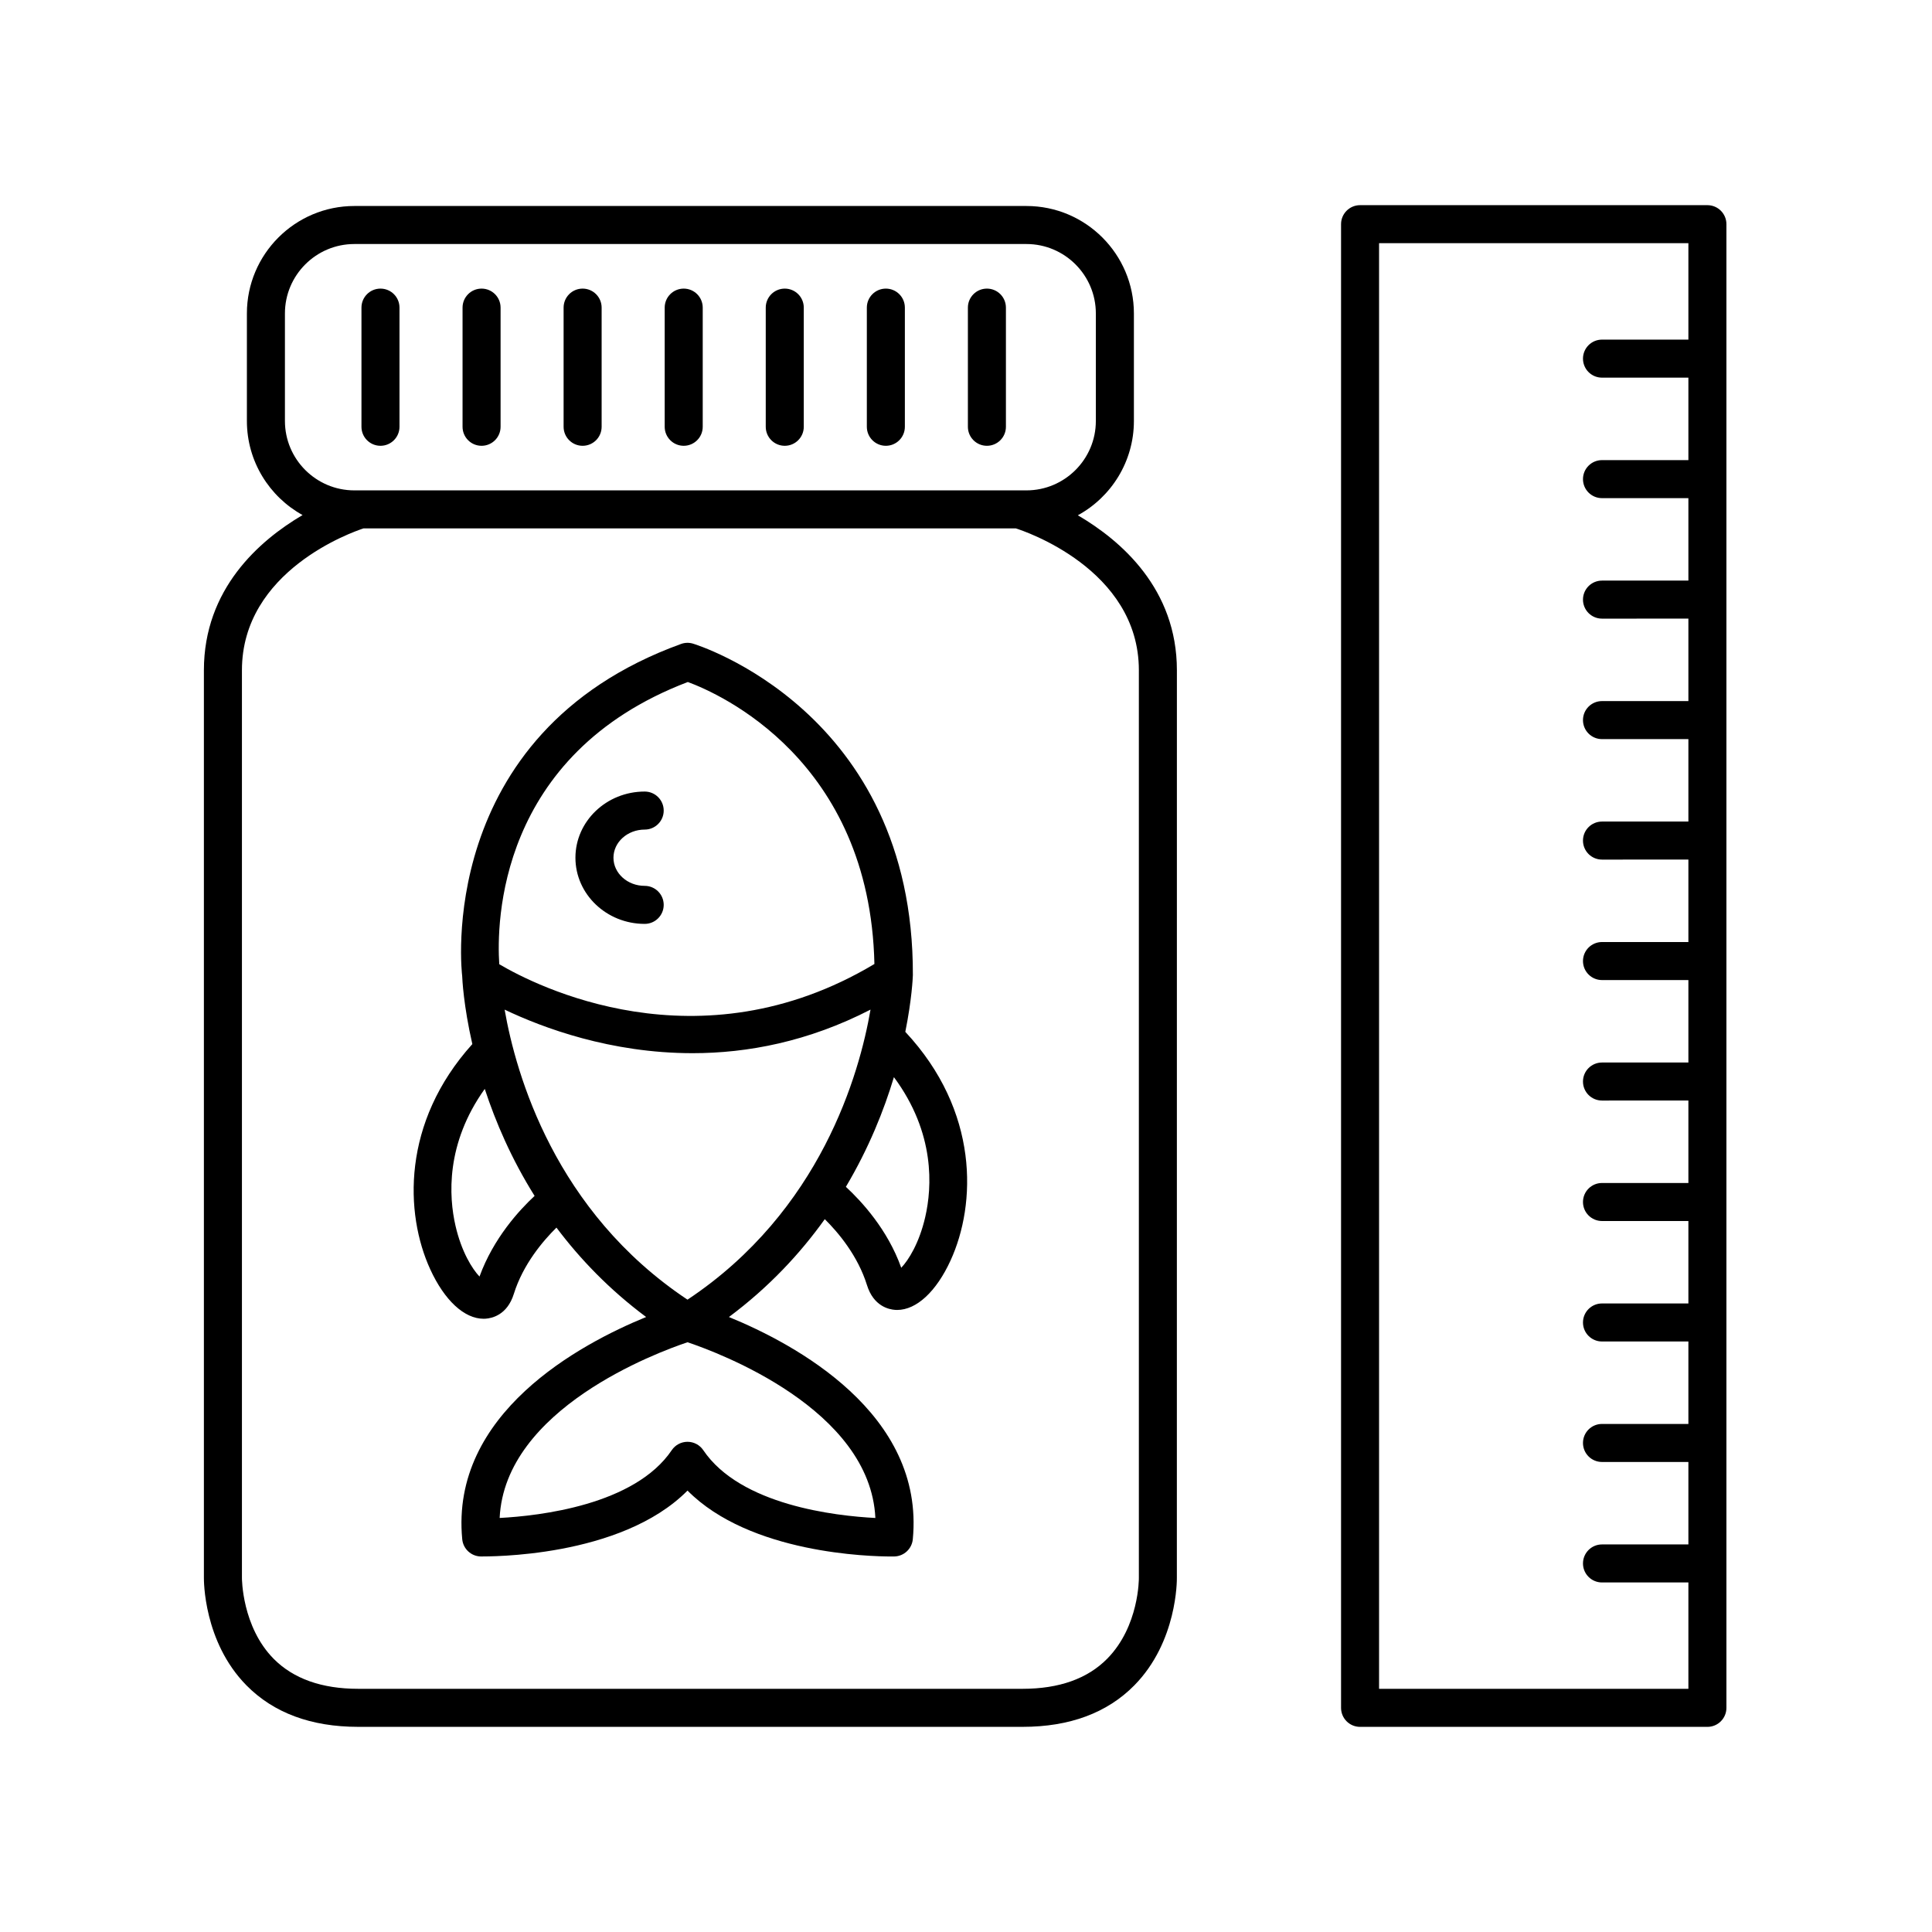 <?xml version="1.0" encoding="UTF-8"?>
<!-- Uploaded to: ICON Repo, www.iconrepo.com, Generator: ICON Repo Mixer Tools -->
<svg fill="#000000" width="800px" height="800px" version="1.1" viewBox="144 144 512 512" xmlns="http://www.w3.org/2000/svg">
 <g>
  <path d="m455.89 321.63c0-21.512-14.699-34.32-26.25-41.074 8.844-4.836 14.855-14.227 14.855-24.992v-28.5c0-15.699-12.773-28.473-28.473-28.473h-178.12c-15.699 0-28.473 12.773-28.473 28.473v28.5c0 10.723 5.969 20.078 14.754 24.93-11.492 6.762-26.148 19.598-26.148 41.137v240.4c-0.012 0.688-0.129 17.027 11.273 28.605 7.188 7.297 17.145 10.996 29.602 10.996h176.1c12.457 0 22.414-3.699 29.598-10.996 11.402-11.578 11.285-27.91 11.273-28.527zm-236.38-94.566c0-10.145 8.254-18.395 18.395-18.395h178.11c10.145 0 18.395 8.25 18.395 18.395v28.5c0 10.141-8.254 18.391-18.395 18.391h-178.11c-10.145 0-18.395-8.25-18.395-18.391zm226.3 335.12c0.004 0.121 0.098 12.773-8.375 21.379-5.219 5.305-12.762 7.988-22.422 7.988h-176.1c-9.621 0-17.145-2.668-22.363-7.926-8.445-8.516-8.438-21.332-8.434-21.52v-240.48c0-26.367 29.238-36.625 32.227-37.598h172.86c1.977 0.621 32.609 10.719 32.609 37.598z"/>
  <path d="m244.83 262.14c2.781 0 5.039-2.254 5.039-5.039v-31.578c0-2.785-2.254-5.039-5.039-5.039-2.781 0-5.039 2.254-5.039 5.039v31.578c0 2.785 2.254 5.039 5.039 5.039z"/>
  <path d="m271.62 262.14c2.781 0 5.039-2.254 5.039-5.039v-31.578c0-2.785-2.254-5.039-5.039-5.039-2.781 0-5.039 2.254-5.039 5.039v31.578c0 2.785 2.254 5.039 5.039 5.039z"/>
  <path d="m298.4 262.14c2.781 0 5.039-2.254 5.039-5.039v-31.578c0-2.785-2.254-5.039-5.039-5.039-2.781 0-5.039 2.254-5.039 5.039v31.578c0.004 2.785 2.258 5.039 5.039 5.039z"/>
  <path d="m325.19 262.14c2.781 0 5.039-2.254 5.039-5.039v-31.578c0-2.785-2.254-5.039-5.039-5.039-2.781 0-5.039 2.254-5.039 5.039v31.578c0 2.785 2.258 5.039 5.039 5.039z"/>
  <path d="m351.97 262.14c2.781 0 5.039-2.254 5.039-5.039v-31.578c0-2.785-2.254-5.039-5.039-5.039-2.781 0-5.039 2.254-5.039 5.039v31.578c0 2.785 2.258 5.039 5.039 5.039z"/>
  <path d="m378.76 262.14c2.781 0 5.039-2.254 5.039-5.039v-31.578c0-2.785-2.254-5.039-5.039-5.039-2.781 0-5.039 2.254-5.039 5.039v31.578c0 2.785 2.254 5.039 5.039 5.039z"/>
  <path d="m405.54 262.14c2.781 0 5.039-2.254 5.039-5.039v-31.578c0-2.785-2.254-5.039-5.039-5.039-2.781 0-5.039 2.254-5.039 5.039v31.578c0 2.785 2.258 5.039 5.039 5.039z"/>
  <path d="m596.48 198.37h-92.047c-2.781 0-5.039 2.254-5.039 5.039v393.19c0 2.785 2.254 5.039 5.039 5.039h92.047c2.781 0 5.039-2.254 5.039-5.039v-393.19c0-2.785-2.258-5.039-5.039-5.039zm-87.012 393.19v-383.12h81.973v25.562h-22.895c-2.781 0-5.039 2.254-5.039 5.039 0 2.785 2.254 5.039 5.039 5.039h22.895v21.855h-22.895c-2.781 0-5.039 2.254-5.039 5.039 0 2.785 2.254 5.039 5.039 5.039h22.895v21.852h-22.895c-2.781 0-5.039 2.254-5.039 5.039s2.254 5.039 5.039 5.039l22.895-0.004v21.855h-22.895c-2.781 0-5.039 2.254-5.039 5.039 0 2.785 2.254 5.039 5.039 5.039l22.895-0.004v21.852h-22.895c-2.781 0-5.039 2.254-5.039 5.039 0 2.785 2.254 5.039 5.039 5.039l22.895-0.004v21.852h-22.895c-2.781 0-5.039 2.254-5.039 5.039s2.254 5.039 5.039 5.039l22.895-0.004v21.855h-22.895c-2.781 0-5.039 2.254-5.039 5.039 0 2.785 2.254 5.039 5.039 5.039l22.895-0.004v21.852h-22.895c-2.781 0-5.039 2.254-5.039 5.039 0 2.785 2.254 5.039 5.039 5.039l22.895-0.004v21.852h-22.895c-2.781 0-5.039 2.254-5.039 5.039s2.254 5.039 5.039 5.039l22.895-0.004v21.855h-22.895c-2.781 0-5.039 2.254-5.039 5.039 0 2.785 2.254 5.039 5.039 5.039h22.895v21.852h-22.895c-2.781 0-5.039 2.254-5.039 5.039s2.254 5.039 5.039 5.039l22.895-0.004v28.195z"/>
  <path d="m385.92 402.43c0.23-70.09-57.734-87.703-58.32-87.875-1.02-0.297-2.117-0.262-3.121 0.102-65.754 23.828-58.043 87.777-58 87.941 0.031 0.832 0.352 7.856 2.695 18.098-18.766 20.812-17.906 44.957-11.16 59.676 3.785 8.262 9.039 13.113 14.148 13.113 0.172 0 0.344-0.004 0.512-0.016 1.672-0.109 5.746-0.961 7.492-6.562 2.445-7.848 7.731-14.055 11.301-17.578 6.242 8.309 14.02 16.43 23.766 23.691-17.395 7.106-51.941 25.531-48.734 58.906 0.246 2.547 2.363 4.508 4.918 4.555 1.625-0.031 36.992 0.488 54.781-17.461 16.555 16.707 48.348 17.465 53.977 17.465 0.418 0 0.695-0.004 0.809-0.004 2.555-0.051 4.672-2.008 4.918-4.555 3.207-33.371-31.34-51.797-48.727-58.902 10.617-7.914 18.902-16.844 25.402-25.934 3.559 3.519 8.75 9.672 11.184 17.484 1.742 5.598 5.816 6.453 7.488 6.562 0.172 0.012 0.34 0.016 0.512 0.016 5.109 0 10.363-4.852 14.148-13.113 6.844-14.934 7.641-39.574-11.992-60.59 1.719-8.52 1.977-14.227 2.004-15.02zm-59.641-77.691c8.273 3.035 48.262 20.621 49.449 74.73-46.676 27.902-89.918 5.672-99.418 0.059-0.707-10.629-0.531-55.539 49.969-74.789zm-55.207 157.56c-1.918-2.012-4.773-6.535-6.363-13.473-1.758-7.66-2.664-21.68 7.758-36.254 2.844 8.691 7.035 18.504 13.207 28.355-4.082 3.797-10.895 11.199-14.602 21.371zm104.91 63.98c-10.582-0.543-35.75-3.375-45.609-17.969-0.938-1.387-2.5-2.219-4.176-2.219-1.672 0-3.238 0.832-4.176 2.219-9.832 14.547-35.02 17.406-45.609 17.965 1.379-28.887 41.645-43.836 49.785-46.566 8.141 2.727 48.41 17.68 49.785 46.57zm-49.789-57.855c-35.09-23.348-45.445-59.586-48.465-76.863 10.117 4.824 28.082 11.543 49.82 11.543 14.473 0 30.605-3.027 47.148-11.547-2.922 16.984-13.168 53.371-48.504 76.867zm63.012-21.934c-1.59 6.945-4.449 11.473-6.367 13.48-3.621-10.176-10.566-17.652-14.672-21.449 6.082-10.227 10.102-20.32 12.73-29.066 11.027 14.855 10.094 29.242 8.309 37.035z"/>
  <path d="m314.85 388.84c2.781 0 5.039-2.254 5.039-5.039 0-2.785-2.254-5.039-5.039-5.039-4.562 0-8.277-3.344-8.277-7.457 0-4.113 3.715-7.457 8.277-7.457 2.781 0 5.039-2.254 5.039-5.039s-2.254-5.039-5.039-5.039c-10.121 0-18.355 7.867-18.355 17.535 0.004 9.668 8.234 17.535 18.355 17.535z"/>
 </g>
</svg>